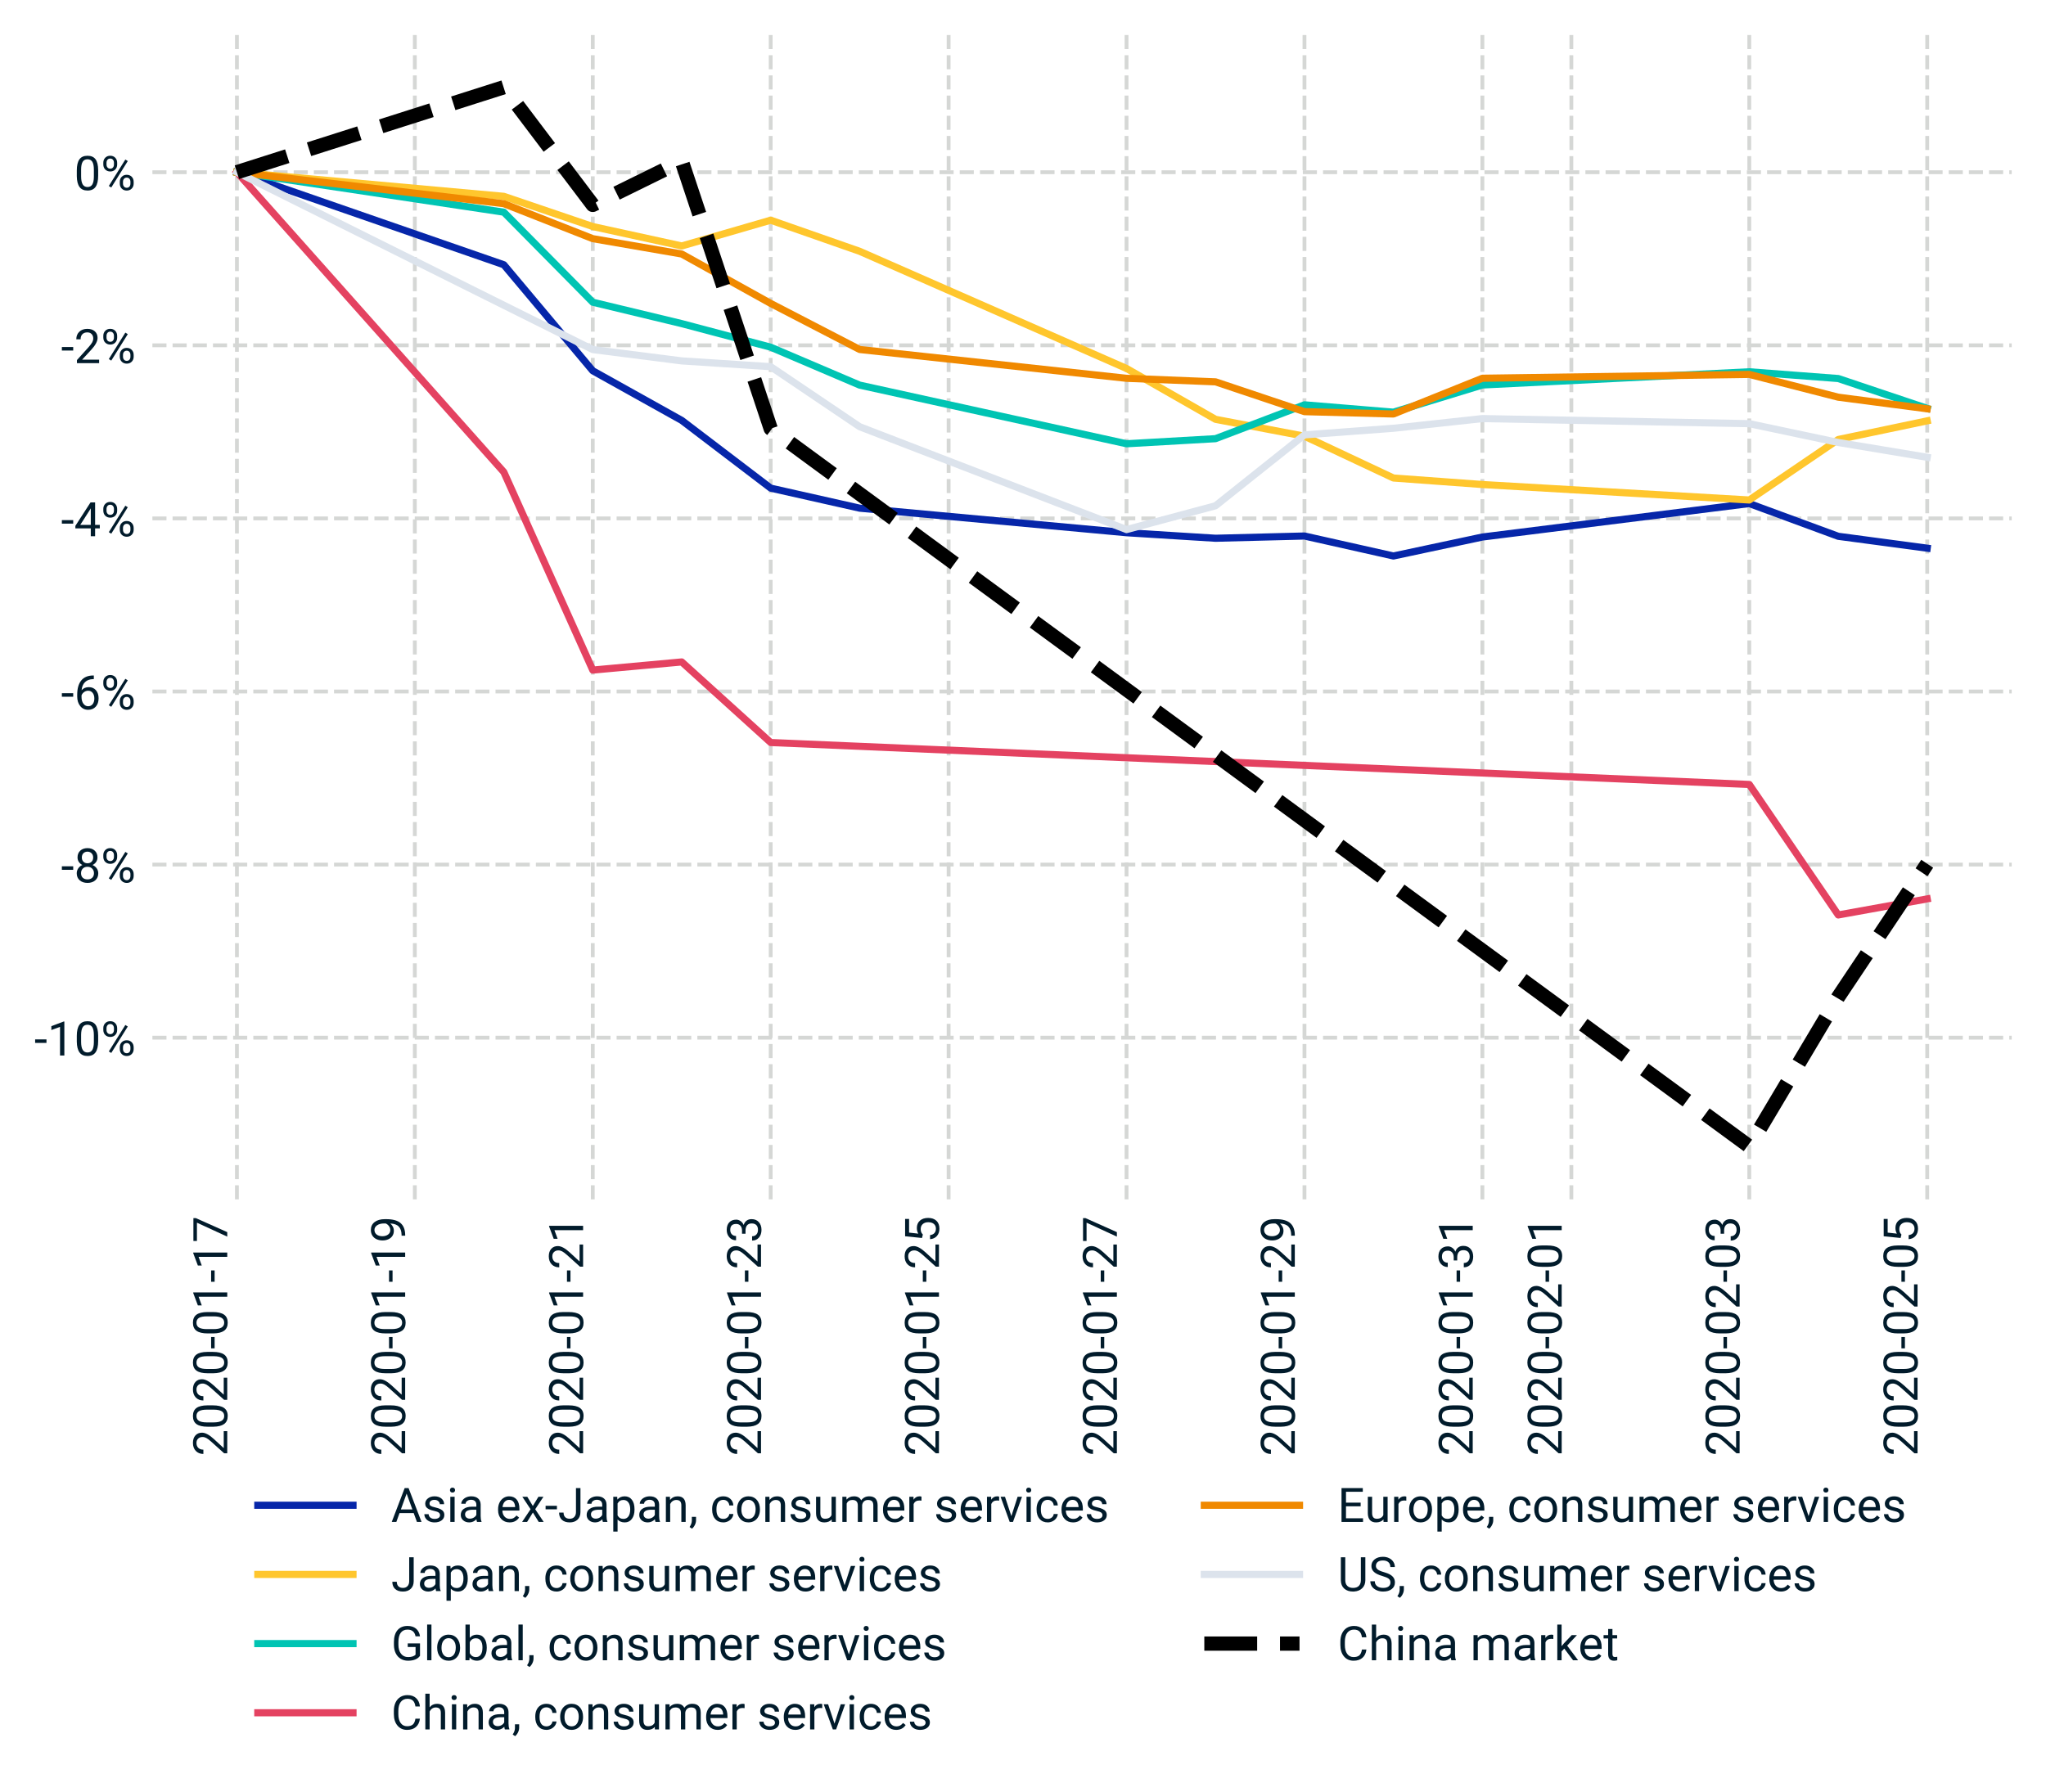 <?xml version="1.0" encoding="utf-8" standalone="no"?>
<!DOCTYPE svg PUBLIC "-//W3C//DTD SVG 1.1//EN"
  "http://www.w3.org/Graphics/SVG/1.1/DTD/svg11.dtd">
<!-- Created with matplotlib (https://matplotlib.org/) -->
<svg height="376.6pt" version="1.1" viewBox="0 0 429.816 376.6" width="429.816pt" xmlns="http://www.w3.org/2000/svg" xmlns:xlink="http://www.w3.org/1999/xlink">
 <defs>
  <style type="text/css">
*{stroke-linecap:butt;stroke-linejoin:round;}
  </style>
 </defs>
 <g id="figure_1">
  <g id="patch_1">
   <path d="M 0 376.6 
L 429.816 376.6 
L 429.816 0 
L 0 0 
z
" style="fill:#ffffff;"/>
  </g>
  <g id="axes_1">
   <g id="patch_2">
    <path d="M 32.016 252 
L 422.616 252 
L 422.616 7.2 
L 32.016 7.2 
z
" style="fill:#ffffff;"/>
   </g>
   <g id="matplotlib.axis_1">
    <g id="xtick_1">
     <g id="line2d_1">
      <path clip-path="url(#ped72cbeb83)" d="M 49.77 252 
L 49.77 7.2 
" style="fill:none;stroke:#d5d7d5;stroke-dasharray:2.96,1.28;stroke-dashoffset:0;stroke-width:0.8;"/>
     </g>
     <g id="line2d_2"/>
     <g id="text_1">
      <!-- 2020-01-17 -->
      <defs>
       <path d="M 52.484 0 
L 5.906 0 
L 5.906 6.5 
L 30.516 33.844 
Q 35.984 40.047 38.062 43.922 
Q 40.141 47.797 40.141 51.953 
Q 40.141 57.516 36.766 61.078 
Q 33.406 64.656 27.781 64.656 
Q 21.047 64.656 17.312 60.812 
Q 13.578 56.984 13.578 50.141 
L 4.547 50.141 
Q 4.547 59.969 10.859 66.016 
Q 17.188 72.078 27.781 72.078 
Q 37.703 72.078 43.453 66.875 
Q 49.219 61.672 49.219 53.031 
Q 49.219 42.531 35.844 28.031 
L 16.797 7.375 
L 52.484 7.375 
z
" id="Roboto-Regular-50"/>
       <path d="M 50.484 30.328 
Q 50.484 14.453 45.062 6.734 
Q 39.656 -0.984 28.125 -0.984 
Q 16.75 -0.984 11.281 6.562 
Q 5.812 14.109 5.609 29.109 
L 5.609 41.156 
Q 5.609 56.844 11.031 64.453 
Q 16.453 72.078 28.031 72.078 
Q 39.5 72.078 44.922 64.719 
Q 50.344 57.375 50.484 42.047 
z
M 41.453 42.672 
Q 41.453 54.156 38.234 59.406 
Q 35.016 64.656 28.031 64.656 
Q 21.094 64.656 17.922 59.422 
Q 14.75 54.203 14.656 43.359 
L 14.656 28.906 
Q 14.656 17.391 18 11.891 
Q 21.344 6.391 28.125 6.391 
Q 34.812 6.391 38.062 11.562 
Q 41.312 16.75 41.453 27.875 
z
" id="Roboto-Regular-48"/>
       <path d="M 25.641 26.516 
L 1.812 26.516 
L 1.812 33.891 
L 25.641 33.891 
z
" id="Roboto-Regular-45"/>
       <path d="M 35.594 0 
L 26.516 0 
L 26.516 60.203 
L 8.297 53.516 
L 8.297 61.719 
L 34.188 71.438 
L 35.594 71.438 
z
" id="Roboto-Regular-49"/>
       <path d="M 51.812 66.016 
L 22.359 0 
L 12.891 0 
L 42.234 63.672 
L 3.766 63.672 
L 3.766 71.094 
L 51.812 71.094 
z
" id="Roboto-Regular-55"/>
      </defs>
      <g style="fill:#011b2b;" transform="translate(47.739 305.944)rotate(-90)scale(0.1 -0.1)">
       <use xlink:href="#Roboto-Regular-50"/>
       <use x="56.152" xlink:href="#Roboto-Regular-48"/>
       <use x="112.305" xlink:href="#Roboto-Regular-50"/>
       <use x="168.457" xlink:href="#Roboto-Regular-48"/>
       <use x="224.609" xlink:href="#Roboto-Regular-45"/>
       <use x="252.197" xlink:href="#Roboto-Regular-48"/>
       <use x="308.35" xlink:href="#Roboto-Regular-49"/>
       <use x="364.502" xlink:href="#Roboto-Regular-45"/>
       <use x="392.09" xlink:href="#Roboto-Regular-49"/>
       <use x="448.242" xlink:href="#Roboto-Regular-55"/>
      </g>
     </g>
    </g>
    <g id="xtick_2">
     <g id="line2d_3">
      <path clip-path="url(#ped72cbeb83)" d="M 87.148 252 
L 87.148 7.2 
" style="fill:none;stroke:#d5d7d5;stroke-dasharray:2.96,1.28;stroke-dashoffset:0;stroke-width:0.8;"/>
     </g>
     <g id="line2d_4"/>
     <g id="text_2">
      <!-- 2020-01-19 -->
      <defs>
       <path d="M 40.531 31.25 
Q 37.703 27.875 33.766 25.828 
Q 29.828 23.781 25.141 23.781 
Q 19 23.781 14.422 26.797 
Q 9.859 29.828 7.375 35.328 
Q 4.891 40.828 4.891 47.469 
Q 4.891 54.594 7.594 60.297 
Q 10.297 66.016 15.281 69.047 
Q 20.266 72.078 26.906 72.078 
Q 37.453 72.078 43.531 64.188 
Q 49.609 56.297 49.609 42.672 
L 49.609 40.047 
Q 49.609 19.281 41.406 9.734 
Q 33.203 0.203 16.656 -0.047 
L 14.891 -0.047 
L 14.891 7.562 
L 16.797 7.562 
Q 27.984 7.766 33.984 13.406 
Q 39.984 19.047 40.531 31.25 
z
M 26.609 31.25 
Q 31.156 31.25 34.984 34.031 
Q 38.812 36.812 40.578 40.922 
L 40.578 44.531 
Q 40.578 53.422 36.719 58.984 
Q 32.859 64.547 26.953 64.547 
Q 21 64.547 17.375 59.984 
Q 13.766 55.422 13.766 47.953 
Q 13.766 40.672 17.25 35.953 
Q 20.75 31.25 26.609 31.25 
z
" id="Roboto-Regular-57"/>
      </defs>
      <g style="fill:#011b2b;" transform="translate(85.117 305.944)rotate(-90)scale(0.1 -0.1)">
       <use xlink:href="#Roboto-Regular-50"/>
       <use x="56.152" xlink:href="#Roboto-Regular-48"/>
       <use x="112.305" xlink:href="#Roboto-Regular-50"/>
       <use x="168.457" xlink:href="#Roboto-Regular-48"/>
       <use x="224.609" xlink:href="#Roboto-Regular-45"/>
       <use x="252.197" xlink:href="#Roboto-Regular-48"/>
       <use x="308.35" xlink:href="#Roboto-Regular-49"/>
       <use x="364.502" xlink:href="#Roboto-Regular-45"/>
       <use x="392.09" xlink:href="#Roboto-Regular-49"/>
       <use x="448.242" xlink:href="#Roboto-Regular-57"/>
      </g>
     </g>
    </g>
    <g id="xtick_3">
     <g id="line2d_5">
      <path clip-path="url(#ped72cbeb83)" d="M 124.526 252 
L 124.526 7.2 
" style="fill:none;stroke:#d5d7d5;stroke-dasharray:2.96,1.28;stroke-dashoffset:0;stroke-width:0.8;"/>
     </g>
     <g id="line2d_6"/>
     <g id="text_3">
      <!-- 2020-01-21 -->
      <g style="fill:#011b2b;" transform="translate(122.495 305.944)rotate(-90)scale(0.1 -0.1)">
       <use xlink:href="#Roboto-Regular-50"/>
       <use x="56.152" xlink:href="#Roboto-Regular-48"/>
       <use x="112.305" xlink:href="#Roboto-Regular-50"/>
       <use x="168.457" xlink:href="#Roboto-Regular-48"/>
       <use x="224.609" xlink:href="#Roboto-Regular-45"/>
       <use x="252.197" xlink:href="#Roboto-Regular-48"/>
       <use x="308.35" xlink:href="#Roboto-Regular-49"/>
       <use x="364.502" xlink:href="#Roboto-Regular-45"/>
       <use x="392.09" xlink:href="#Roboto-Regular-50"/>
       <use x="448.242" xlink:href="#Roboto-Regular-49"/>
      </g>
     </g>
    </g>
    <g id="xtick_4">
     <g id="line2d_7">
      <path clip-path="url(#ped72cbeb83)" d="M 161.904 252 
L 161.904 7.2 
" style="fill:none;stroke:#d5d7d5;stroke-dasharray:2.96,1.28;stroke-dashoffset:0;stroke-width:0.8;"/>
     </g>
     <g id="line2d_8"/>
     <g id="text_4">
      <!-- 2020-01-23 -->
      <defs>
       <path d="M 19.047 39.938 
L 25.828 39.938 
Q 32.234 40.047 35.891 43.312 
Q 39.547 46.578 39.547 52.156 
Q 39.547 64.656 27.094 64.656 
Q 21.234 64.656 17.75 61.297 
Q 14.266 57.953 14.266 52.438 
L 5.219 52.438 
Q 5.219 60.891 11.391 66.484 
Q 17.578 72.078 27.094 72.078 
Q 37.156 72.078 42.859 66.75 
Q 48.578 61.422 48.578 51.953 
Q 48.578 47.312 45.578 42.969 
Q 42.578 38.625 37.406 36.469 
Q 43.266 34.625 46.453 30.328 
Q 49.656 26.031 49.656 19.828 
Q 49.656 10.25 43.406 4.625 
Q 37.156 -0.984 27.141 -0.984 
Q 17.141 -0.984 10.859 4.438 
Q 4.594 9.859 4.594 18.75 
L 13.672 18.75 
Q 13.672 13.141 17.328 9.766 
Q 21 6.391 27.156 6.391 
Q 33.688 6.391 37.156 9.812 
Q 40.625 13.234 40.625 19.625 
Q 40.625 25.828 36.812 29.141 
Q 33.016 32.469 25.828 32.562 
L 19.047 32.562 
z
" id="Roboto-Regular-51"/>
      </defs>
      <g style="fill:#011b2b;" transform="translate(159.873 305.944)rotate(-90)scale(0.1 -0.1)">
       <use xlink:href="#Roboto-Regular-50"/>
       <use x="56.152" xlink:href="#Roboto-Regular-48"/>
       <use x="112.305" xlink:href="#Roboto-Regular-50"/>
       <use x="168.457" xlink:href="#Roboto-Regular-48"/>
       <use x="224.609" xlink:href="#Roboto-Regular-45"/>
       <use x="252.197" xlink:href="#Roboto-Regular-48"/>
       <use x="308.35" xlink:href="#Roboto-Regular-49"/>
       <use x="364.502" xlink:href="#Roboto-Regular-45"/>
       <use x="392.09" xlink:href="#Roboto-Regular-50"/>
       <use x="448.242" xlink:href="#Roboto-Regular-51"/>
      </g>
     </g>
    </g>
    <g id="xtick_5">
     <g id="line2d_9">
      <path clip-path="url(#ped72cbeb83)" d="M 199.282 252 
L 199.282 7.2 
" style="fill:none;stroke:#d5d7d5;stroke-dasharray:2.96,1.28;stroke-dashoffset:0;stroke-width:0.8;"/>
     </g>
     <g id="line2d_10"/>
     <g id="text_5">
      <!-- 2020-01-25 -->
      <defs>
       <path d="M 10.062 35.641 
L 13.672 71.094 
L 50.094 71.094 
L 50.094 62.75 
L 21.344 62.75 
L 19.188 43.359 
Q 24.422 46.438 31.062 46.438 
Q 40.766 46.438 46.484 40.016 
Q 52.203 33.594 52.203 22.656 
Q 52.203 11.672 46.266 5.344 
Q 40.328 -0.984 29.688 -0.984 
Q 20.266 -0.984 14.297 4.234 
Q 8.344 9.469 7.516 18.703 
L 16.062 18.703 
Q 16.891 12.594 20.406 9.484 
Q 23.922 6.391 29.688 6.391 
Q 35.984 6.391 39.578 10.688 
Q 43.172 14.984 43.172 22.562 
Q 43.172 29.688 39.281 34 
Q 35.406 38.328 28.953 38.328 
Q 23.047 38.328 19.672 35.75 
L 17.281 33.797 
z
" id="Roboto-Regular-53"/>
      </defs>
      <g style="fill:#011b2b;" transform="translate(197.251 305.944)rotate(-90)scale(0.1 -0.1)">
       <use xlink:href="#Roboto-Regular-50"/>
       <use x="56.152" xlink:href="#Roboto-Regular-48"/>
       <use x="112.305" xlink:href="#Roboto-Regular-50"/>
       <use x="168.457" xlink:href="#Roboto-Regular-48"/>
       <use x="224.609" xlink:href="#Roboto-Regular-45"/>
       <use x="252.197" xlink:href="#Roboto-Regular-48"/>
       <use x="308.35" xlink:href="#Roboto-Regular-49"/>
       <use x="364.502" xlink:href="#Roboto-Regular-45"/>
       <use x="392.09" xlink:href="#Roboto-Regular-50"/>
       <use x="448.242" xlink:href="#Roboto-Regular-53"/>
      </g>
     </g>
    </g>
    <g id="xtick_6">
     <g id="line2d_11">
      <path clip-path="url(#ped72cbeb83)" d="M 236.66 252 
L 236.66 7.2 
" style="fill:none;stroke:#d5d7d5;stroke-dasharray:2.96,1.28;stroke-dashoffset:0;stroke-width:0.8;"/>
     </g>
     <g id="line2d_12"/>
     <g id="text_6">
      <!-- 2020-01-27 -->
      <g style="fill:#011b2b;" transform="translate(234.629 305.944)rotate(-90)scale(0.1 -0.1)">
       <use xlink:href="#Roboto-Regular-50"/>
       <use x="56.152" xlink:href="#Roboto-Regular-48"/>
       <use x="112.305" xlink:href="#Roboto-Regular-50"/>
       <use x="168.457" xlink:href="#Roboto-Regular-48"/>
       <use x="224.609" xlink:href="#Roboto-Regular-45"/>
       <use x="252.197" xlink:href="#Roboto-Regular-48"/>
       <use x="308.35" xlink:href="#Roboto-Regular-49"/>
       <use x="364.502" xlink:href="#Roboto-Regular-45"/>
       <use x="392.09" xlink:href="#Roboto-Regular-50"/>
       <use x="448.242" xlink:href="#Roboto-Regular-55"/>
      </g>
     </g>
    </g>
    <g id="xtick_7">
     <g id="line2d_13">
      <path clip-path="url(#ped72cbeb83)" d="M 274.038 252 
L 274.038 7.2 
" style="fill:none;stroke:#d5d7d5;stroke-dasharray:2.96,1.28;stroke-dashoffset:0;stroke-width:0.8;"/>
     </g>
     <g id="line2d_14"/>
     <g id="text_7">
      <!-- 2020-01-29 -->
      <g style="fill:#011b2b;" transform="translate(272.007 305.944)rotate(-90)scale(0.1 -0.1)">
       <use xlink:href="#Roboto-Regular-50"/>
       <use x="56.152" xlink:href="#Roboto-Regular-48"/>
       <use x="112.305" xlink:href="#Roboto-Regular-50"/>
       <use x="168.457" xlink:href="#Roboto-Regular-48"/>
       <use x="224.609" xlink:href="#Roboto-Regular-45"/>
       <use x="252.197" xlink:href="#Roboto-Regular-48"/>
       <use x="308.35" xlink:href="#Roboto-Regular-49"/>
       <use x="364.502" xlink:href="#Roboto-Regular-45"/>
       <use x="392.09" xlink:href="#Roboto-Regular-50"/>
       <use x="448.242" xlink:href="#Roboto-Regular-57"/>
      </g>
     </g>
    </g>
    <g id="xtick_8">
     <g id="line2d_15">
      <path clip-path="url(#ped72cbeb83)" d="M 311.416 252 
L 311.416 7.2 
" style="fill:none;stroke:#d5d7d5;stroke-dasharray:2.96,1.28;stroke-dashoffset:0;stroke-width:0.8;"/>
     </g>
     <g id="line2d_16"/>
     <g id="text_8">
      <!-- 2020-01-31 -->
      <g style="fill:#011b2b;" transform="translate(309.385 305.944)rotate(-90)scale(0.1 -0.1)">
       <use xlink:href="#Roboto-Regular-50"/>
       <use x="56.152" xlink:href="#Roboto-Regular-48"/>
       <use x="112.305" xlink:href="#Roboto-Regular-50"/>
       <use x="168.457" xlink:href="#Roboto-Regular-48"/>
       <use x="224.609" xlink:href="#Roboto-Regular-45"/>
       <use x="252.197" xlink:href="#Roboto-Regular-48"/>
       <use x="308.35" xlink:href="#Roboto-Regular-49"/>
       <use x="364.502" xlink:href="#Roboto-Regular-45"/>
       <use x="392.09" xlink:href="#Roboto-Regular-51"/>
       <use x="448.242" xlink:href="#Roboto-Regular-49"/>
      </g>
     </g>
    </g>
    <g id="xtick_9">
     <g id="line2d_17">
      <path clip-path="url(#ped72cbeb83)" d="M 330.105 252 
L 330.105 7.2 
" style="fill:none;stroke:#d5d7d5;stroke-dasharray:2.96,1.28;stroke-dashoffset:0;stroke-width:0.8;"/>
     </g>
     <g id="line2d_18"/>
     <g id="text_9">
      <!-- 2020-02-01 -->
      <g style="fill:#011b2b;" transform="translate(328.074 305.944)rotate(-90)scale(0.1 -0.1)">
       <use xlink:href="#Roboto-Regular-50"/>
       <use x="56.152" xlink:href="#Roboto-Regular-48"/>
       <use x="112.305" xlink:href="#Roboto-Regular-50"/>
       <use x="168.457" xlink:href="#Roboto-Regular-48"/>
       <use x="224.609" xlink:href="#Roboto-Regular-45"/>
       <use x="252.197" xlink:href="#Roboto-Regular-48"/>
       <use x="308.35" xlink:href="#Roboto-Regular-50"/>
       <use x="364.502" xlink:href="#Roboto-Regular-45"/>
       <use x="392.09" xlink:href="#Roboto-Regular-48"/>
       <use x="448.242" xlink:href="#Roboto-Regular-49"/>
      </g>
     </g>
    </g>
    <g id="xtick_10">
     <g id="line2d_19">
      <path clip-path="url(#ped72cbeb83)" d="M 367.483 252 
L 367.483 7.2 
" style="fill:none;stroke:#d5d7d5;stroke-dasharray:2.96,1.28;stroke-dashoffset:0;stroke-width:0.8;"/>
     </g>
     <g id="line2d_20"/>
     <g id="text_10">
      <!-- 2020-02-03 -->
      <g style="fill:#011b2b;" transform="translate(365.452 305.944)rotate(-90)scale(0.1 -0.1)">
       <use xlink:href="#Roboto-Regular-50"/>
       <use x="56.152" xlink:href="#Roboto-Regular-48"/>
       <use x="112.305" xlink:href="#Roboto-Regular-50"/>
       <use x="168.457" xlink:href="#Roboto-Regular-48"/>
       <use x="224.609" xlink:href="#Roboto-Regular-45"/>
       <use x="252.197" xlink:href="#Roboto-Regular-48"/>
       <use x="308.35" xlink:href="#Roboto-Regular-50"/>
       <use x="364.502" xlink:href="#Roboto-Regular-45"/>
       <use x="392.09" xlink:href="#Roboto-Regular-48"/>
       <use x="448.242" xlink:href="#Roboto-Regular-51"/>
      </g>
     </g>
    </g>
    <g id="xtick_11">
     <g id="line2d_21">
      <path clip-path="url(#ped72cbeb83)" d="M 404.861 252 
L 404.861 7.2 
" style="fill:none;stroke:#d5d7d5;stroke-dasharray:2.96,1.28;stroke-dashoffset:0;stroke-width:0.8;"/>
     </g>
     <g id="line2d_22"/>
     <g id="text_11">
      <!-- 2020-02-05 -->
      <g style="fill:#011b2b;" transform="translate(402.83 305.944)rotate(-90)scale(0.1 -0.1)">
       <use xlink:href="#Roboto-Regular-50"/>
       <use x="56.152" xlink:href="#Roboto-Regular-48"/>
       <use x="112.305" xlink:href="#Roboto-Regular-50"/>
       <use x="168.457" xlink:href="#Roboto-Regular-48"/>
       <use x="224.609" xlink:href="#Roboto-Regular-45"/>
       <use x="252.197" xlink:href="#Roboto-Regular-48"/>
       <use x="308.35" xlink:href="#Roboto-Regular-50"/>
       <use x="364.502" xlink:href="#Roboto-Regular-45"/>
       <use x="392.09" xlink:href="#Roboto-Regular-48"/>
       <use x="448.242" xlink:href="#Roboto-Regular-53"/>
      </g>
     </g>
    </g>
   </g>
   <g id="matplotlib.axis_2">
    <g id="ytick_1">
     <g id="line2d_23">
      <path clip-path="url(#ped72cbeb83)" d="M 32.016 218.027 
L 422.616 218.027 
" style="fill:none;stroke:#d5d7d5;stroke-dasharray:2.96,1.28;stroke-dashoffset:0;stroke-width:0.8;"/>
     </g>
     <g id="line2d_24"/>
     <g id="text_12">
      <!-- -10% -->
      <defs>
       <path d="M 5.125 57.422 
Q 5.125 63.812 9.203 67.969 
Q 13.281 72.125 19.672 72.125 
Q 26.172 72.125 30.203 67.938 
Q 34.234 63.766 34.234 57.125 
L 34.234 53.656 
Q 34.234 47.219 30.156 43.141 
Q 26.078 39.062 19.781 39.062 
Q 13.422 39.062 9.266 43.141 
Q 5.125 47.219 5.125 54 
z
M 11.859 53.656 
Q 11.859 49.859 14 47.391 
Q 16.156 44.922 19.781 44.922 
Q 23.25 44.922 25.359 47.312 
Q 27.484 49.703 27.484 53.859 
L 27.484 57.422 
Q 27.484 61.234 25.391 63.719 
Q 23.297 66.219 19.672 66.219 
Q 16.062 66.219 13.953 63.719 
Q 11.859 61.234 11.859 57.234 
z
M 39.75 17.438 
Q 39.75 23.828 43.828 27.953 
Q 47.906 32.078 54.297 32.078 
Q 60.688 32.078 64.781 27.969 
Q 68.891 23.875 68.891 17.094 
L 68.891 13.625 
Q 68.891 7.234 64.812 3.094 
Q 60.75 -1.031 54.391 -1.031 
Q 48.047 -1.031 43.891 3.047 
Q 39.75 7.125 39.75 13.922 
z
M 46.484 13.625 
Q 46.484 9.766 48.625 7.297 
Q 50.781 4.828 54.391 4.828 
Q 57.906 4.828 60 7.25 
Q 62.109 9.672 62.109 13.812 
L 62.109 17.438 
Q 62.109 21.297 59.984 23.734 
Q 57.859 26.172 54.297 26.172 
Q 50.828 26.172 48.656 23.75 
Q 46.484 21.344 46.484 17.234 
z
M 21.828 5.375 
L 16.703 8.594 
L 51.422 64.156 
L 56.547 60.938 
z
" id="Roboto-Regular-37"/>
      </defs>
      <g style="fill:#011b2b;" transform="translate(7.2 221.777)scale(0.1 -0.1)">
       <use xlink:href="#Roboto-Regular-45"/>
       <use x="27.588" xlink:href="#Roboto-Regular-49"/>
       <use x="83.74" xlink:href="#Roboto-Regular-48"/>
       <use x="139.893" xlink:href="#Roboto-Regular-37"/>
      </g>
     </g>
    </g>
    <g id="ytick_2">
     <g id="line2d_25">
      <path clip-path="url(#ped72cbeb83)" d="M 32.016 181.659 
L 422.616 181.659 
" style="fill:none;stroke:#d5d7d5;stroke-dasharray:2.96,1.28;stroke-dashoffset:0;stroke-width:0.8;"/>
     </g>
     <g id="line2d_26"/>
     <g id="text_13">
      <!-- -8% -->
      <defs>
       <path d="M 49.031 52.547 
Q 49.031 47.219 46.219 43.062 
Q 43.406 38.922 38.625 36.578 
Q 44.188 34.188 47.438 29.594 
Q 50.688 25 50.688 19.188 
Q 50.688 9.969 44.453 4.484 
Q 38.234 -0.984 28.078 -0.984 
Q 17.828 -0.984 11.641 4.516 
Q 5.469 10.016 5.469 19.188 
Q 5.469 24.953 8.609 29.594 
Q 11.766 34.234 17.328 36.625 
Q 12.594 38.969 9.859 43.109 
Q 7.125 47.266 7.125 52.547 
Q 7.125 61.531 12.891 66.797 
Q 18.656 72.078 28.078 72.078 
Q 37.453 72.078 43.234 66.797 
Q 49.031 61.531 49.031 52.547 
z
M 41.656 19.391 
Q 41.656 25.344 37.859 29.094 
Q 34.078 32.859 27.969 32.859 
Q 21.875 32.859 18.188 29.141 
Q 14.5 25.438 14.5 19.375 
Q 14.5 13.328 18.094 9.859 
Q 21.688 6.391 28.078 6.391 
Q 34.422 6.391 38.031 9.875 
Q 41.656 13.375 41.656 19.391 
z
M 28.078 64.656 
Q 22.75 64.656 19.453 61.359 
Q 16.156 58.062 16.156 52.391 
Q 16.156 46.969 19.406 43.625 
Q 22.656 40.281 28.078 40.281 
Q 33.5 40.281 36.734 43.625 
Q 39.984 46.969 39.984 52.391 
Q 39.984 57.812 36.609 61.234 
Q 33.25 64.656 28.078 64.656 
z
" id="Roboto-Regular-56"/>
      </defs>
      <g style="fill:#011b2b;" transform="translate(12.816 185.409)scale(0.1 -0.1)">
       <use xlink:href="#Roboto-Regular-45"/>
       <use x="27.588" xlink:href="#Roboto-Regular-56"/>
       <use x="83.74" xlink:href="#Roboto-Regular-37"/>
      </g>
     </g>
    </g>
    <g id="ytick_3">
     <g id="line2d_27">
      <path clip-path="url(#ped72cbeb83)" d="M 32.016 145.29 
L 422.616 145.29 
" style="fill:none;stroke:#d5d7d5;stroke-dasharray:2.96,1.28;stroke-dashoffset:0;stroke-width:0.8;"/>
     </g>
     <g id="line2d_28"/>
     <g id="text_14">
      <!-- -6% -->
      <defs>
       <path d="M 41.359 71.141 
L 41.359 63.484 
L 39.703 63.484 
Q 29.156 63.281 22.906 57.219 
Q 16.656 51.172 15.672 40.188 
Q 21.297 46.625 31 46.625 
Q 40.281 46.625 45.828 40.078 
Q 51.375 33.547 51.375 23.188 
Q 51.375 12.203 45.391 5.609 
Q 39.406 -0.984 29.344 -0.984 
Q 19.141 -0.984 12.797 6.859 
Q 6.453 14.703 6.453 27.047 
L 6.453 30.516 
Q 6.453 50.141 14.812 60.516 
Q 23.188 70.906 39.75 71.141 
z
M 29.5 39.109 
Q 24.859 39.109 20.953 36.328 
Q 17.047 33.547 15.531 29.344 
L 15.531 26.031 
Q 15.531 17.234 19.484 11.859 
Q 23.438 6.5 29.344 6.5 
Q 35.453 6.5 38.938 10.984 
Q 42.438 15.484 42.438 22.75 
Q 42.438 30.078 38.891 34.594 
Q 35.359 39.109 29.5 39.109 
z
" id="Roboto-Regular-54"/>
      </defs>
      <g style="fill:#011b2b;" transform="translate(12.816 149.04)scale(0.1 -0.1)">
       <use xlink:href="#Roboto-Regular-45"/>
       <use x="27.588" xlink:href="#Roboto-Regular-54"/>
       <use x="83.74" xlink:href="#Roboto-Regular-37"/>
      </g>
     </g>
    </g>
    <g id="ytick_4">
     <g id="line2d_29">
      <path clip-path="url(#ped72cbeb83)" d="M 32.016 108.922 
L 422.616 108.922 
" style="fill:none;stroke:#d5d7d5;stroke-dasharray:2.96,1.28;stroke-dashoffset:0;stroke-width:0.8;"/>
     </g>
     <g id="line2d_30"/>
     <g id="text_15">
      <!-- -4% -->
      <defs>
       <path d="M 44.047 23.875 
L 53.906 23.875 
L 53.906 16.5 
L 44.047 16.5 
L 44.047 0 
L 34.969 0 
L 34.969 16.5 
L 2.594 16.5 
L 2.594 21.828 
L 34.422 71.094 
L 44.047 71.094 
z
M 12.844 23.875 
L 34.969 23.875 
L 34.969 58.734 
L 33.891 56.781 
z
" id="Roboto-Regular-52"/>
      </defs>
      <g style="fill:#011b2b;" transform="translate(12.816 112.672)scale(0.1 -0.1)">
       <use xlink:href="#Roboto-Regular-45"/>
       <use x="27.588" xlink:href="#Roboto-Regular-52"/>
       <use x="83.74" xlink:href="#Roboto-Regular-37"/>
      </g>
     </g>
    </g>
    <g id="ytick_5">
     <g id="line2d_31">
      <path clip-path="url(#ped72cbeb83)" d="M 32.016 72.553 
L 422.616 72.553 
" style="fill:none;stroke:#d5d7d5;stroke-dasharray:2.96,1.28;stroke-dashoffset:0;stroke-width:0.8;"/>
     </g>
     <g id="line2d_32"/>
     <g id="text_16">
      <!-- -2% -->
      <g style="fill:#011b2b;" transform="translate(12.816 76.303)scale(0.1 -0.1)">
       <use xlink:href="#Roboto-Regular-45"/>
       <use x="27.588" xlink:href="#Roboto-Regular-50"/>
       <use x="83.74" xlink:href="#Roboto-Regular-37"/>
      </g>
     </g>
    </g>
    <g id="ytick_6">
     <g id="line2d_33">
      <path clip-path="url(#ped72cbeb83)" d="M 32.016 36.185 
L 422.616 36.185 
" style="fill:none;stroke:#d5d7d5;stroke-dasharray:2.96,1.28;stroke-dashoffset:0;stroke-width:0.8;"/>
     </g>
     <g id="line2d_34"/>
     <g id="text_17">
      <!-- 0% -->
      <g style="fill:#011b2b;" transform="translate(15.575 39.935)scale(0.1 -0.1)">
       <use xlink:href="#Roboto-Regular-48"/>
       <use x="56.152" xlink:href="#Roboto-Regular-37"/>
      </g>
     </g>
    </g>
   </g>
   <g id="line2d_35">
    <path clip-path="url(#ped72cbeb83)" d="M 49.77 36.185 
L 105.837 55.627 
L 124.526 77.906 
L 143.215 88.329 
L 161.904 102.562 
L 180.593 106.772 
L 236.66 111.931 
L 255.349 113.093 
L 274.038 112.622 
L 292.727 116.819 
L 311.416 112.834 
L 367.483 105.802 
L 386.172 112.682 
L 404.861 115.179 
" style="fill:none;stroke:#0626a9;stroke-linecap:square;stroke-width:1.5;"/>
   </g>
   <g id="line2d_36">
    <path clip-path="url(#ped72cbeb83)" d="M 49.77 36.185 
L 105.837 41.25 
L 124.526 47.598 
L 143.215 51.681 
L 161.904 46.262 
L 180.593 52.801 
L 236.66 77.424 
L 255.349 88.103 
L 274.038 91.65 
L 292.727 100.434 
L 311.416 101.803 
L 367.483 105.053 
L 386.172 92.345 
L 404.861 88.423 
" style="fill:none;stroke:#ffc62d;stroke-linecap:square;stroke-width:1.5;"/>
   </g>
   <g id="line2d_37">
    <path clip-path="url(#ped72cbeb83)" d="M 49.77 36.185 
L 105.837 44.578 
L 124.526 63.5 
L 143.215 67.996 
L 161.904 72.951 
L 180.593 80.917 
L 236.66 93.239 
L 255.349 92.17 
L 274.038 85.059 
L 292.727 86.602 
L 311.416 80.89 
L 367.483 78.115 
L 386.172 79.533 
L 404.861 85.806 
" style="fill:none;stroke:#00c4b3;stroke-linecap:square;stroke-width:1.5;"/>
   </g>
   <g id="line2d_38">
    <path clip-path="url(#ped72cbeb83)" d="M 49.77 36.185 
L 105.837 99.18 
L 124.526 140.79 
L 143.215 139.082 
L 161.904 156.012 
L 367.483 164.823 
L 386.172 192.242 
L 404.861 188.868 
" style="fill:none;stroke:#e44261;stroke-linecap:square;stroke-width:1.5;"/>
   </g>
   <g id="line2d_39">
    <path clip-path="url(#ped72cbeb83)" d="M 49.77 36.185 
L 105.837 42.792 
L 124.526 50.145 
L 143.215 53.372 
L 161.904 63.755 
L 180.593 73.431 
L 236.66 79.487 
L 255.349 80.227 
L 274.038 86.492 
L 292.727 86.983 
L 311.416 79.473 
L 367.483 78.666 
L 386.172 83.455 
L 404.861 85.894 
" style="fill:none;stroke:#f08900;stroke-linecap:square;stroke-width:1.5;"/>
   </g>
   <g id="line2d_40">
    <path clip-path="url(#ped72cbeb83)" d="M 49.77 36.185 
L 124.526 73.449 
L 143.215 75.829 
L 161.904 77.044 
L 180.593 89.658 
L 236.66 111.267 
L 255.349 106.267 
L 274.038 91.371 
L 292.727 89.986 
L 311.416 87.949 
L 367.483 89.017 
L 386.172 92.97 
L 404.861 96.082 
" style="fill:none;stroke:#dce3ec;stroke-linecap:square;stroke-width:1.5;"/>
   </g>
   <g id="line2d_41">
    <path clip-path="url(#ped72cbeb83)" d="M 49.77 36.185 
L 105.837 18.327 
L 124.526 43.05 
L 143.215 33.86 
L 161.904 90.059 
L 367.483 240.873 
L 386.172 209.475 
L 404.861 181.482 
" style="fill:none;stroke:#000000;stroke-dasharray:11.1,4.8;stroke-dashoffset:0;stroke-width:3;"/>
   </g>
   <g id="legend_1">
    <g id="line2d_42">
     <path d="M 54.159 316.275 
L 74.159 316.275 
" style="fill:none;stroke:#0626a9;stroke-linecap:square;stroke-width:1.5;"/>
    </g>
    <g id="line2d_43"/>
    <g id="text_18">
     <!-- Asia ex-Japan, consumer services -->
     <defs>
      <path d="M 47.516 18.562 
L 17.719 18.562 
L 11.031 0 
L 1.375 0 
L 28.516 71.094 
L 36.719 71.094 
L 63.922 0 
L 54.297 0 
z
M 20.562 26.266 
L 44.734 26.266 
L 32.625 59.516 
z
" id="Roboto-Regular-65"/>
      <path d="M 37.594 14.016 
Q 37.594 17.672 34.828 19.703 
Q 32.078 21.734 25.219 23.188 
Q 18.359 24.656 14.328 26.703 
Q 10.297 28.766 8.375 31.594 
Q 6.453 34.422 6.453 38.328 
Q 6.453 44.828 11.938 49.312 
Q 17.438 53.812 25.984 53.812 
Q 34.969 53.812 40.547 49.172 
Q 46.141 44.531 46.141 37.312 
L 37.062 37.312 
Q 37.062 41.016 33.906 43.703 
Q 30.766 46.391 25.984 46.391 
Q 21.047 46.391 18.266 44.234 
Q 15.484 42.094 15.484 38.625 
Q 15.484 35.359 18.062 33.688 
Q 20.656 32.031 27.422 30.516 
Q 34.188 29 38.375 26.906 
Q 42.578 24.812 44.594 21.844 
Q 46.625 18.891 46.625 14.656 
Q 46.625 7.562 40.953 3.281 
Q 35.297 -0.984 26.266 -0.984 
Q 19.922 -0.984 15.031 1.266 
Q 10.156 3.516 7.391 7.547 
Q 4.641 11.578 4.641 16.266 
L 13.672 16.266 
Q 13.922 11.719 17.312 9.047 
Q 20.703 6.391 26.266 6.391 
Q 31.391 6.391 34.484 8.469 
Q 37.594 10.547 37.594 14.016 
z
" id="Roboto-Regular-115"/>
      <path d="M 16.656 0 
L 7.625 0 
L 7.625 52.828 
L 16.656 52.828 
z
M 6.891 66.844 
Q 6.891 69.047 8.234 70.562 
Q 9.578 72.078 12.203 72.078 
Q 14.844 72.078 16.203 70.562 
Q 17.578 69.047 17.578 66.844 
Q 17.578 64.656 16.203 63.188 
Q 14.844 61.719 12.203 61.719 
Q 9.578 61.719 8.234 63.188 
Q 6.891 64.656 6.891 66.844 
z
" id="Roboto-Regular-105"/>
      <path d="M 39.453 0 
Q 38.672 1.562 38.188 5.562 
Q 31.891 -0.984 23.141 -0.984 
Q 15.328 -0.984 10.328 3.438 
Q 5.328 7.859 5.328 14.656 
Q 5.328 22.906 11.594 27.469 
Q 17.875 32.031 29.25 32.031 
L 38.031 32.031 
L 38.031 36.188 
Q 38.031 40.922 35.203 43.719 
Q 32.375 46.531 26.859 46.531 
Q 22.016 46.531 18.75 44.094 
Q 15.484 41.656 15.484 38.188 
L 6.391 38.188 
Q 6.391 42.141 9.203 45.828 
Q 12.016 49.516 16.812 51.656 
Q 21.625 53.812 27.391 53.812 
Q 36.531 53.812 41.703 49.234 
Q 46.875 44.672 47.078 36.672 
L 47.078 12.359 
Q 47.078 5.078 48.922 0.781 
L 48.922 0 
z
M 24.469 6.891 
Q 28.719 6.891 32.516 9.078 
Q 36.328 11.281 38.031 14.797 
L 38.031 25.641 
L 30.953 25.641 
Q 14.359 25.641 14.359 15.922 
Q 14.359 11.672 17.188 9.281 
Q 20.016 6.891 24.469 6.891 
z
" id="Roboto-Regular-97"/>
      <path id="Roboto-Regular-32"/>
      <path d="M 28.766 -0.984 
Q 18.016 -0.984 11.281 6.078 
Q 4.547 13.141 4.547 24.953 
L 4.547 26.609 
Q 4.547 34.469 7.547 40.641 
Q 10.547 46.828 15.938 50.312 
Q 21.344 53.812 27.641 53.812 
Q 37.938 53.812 43.641 47.016 
Q 49.359 40.234 49.359 27.594 
L 49.359 23.828 
L 13.578 23.828 
Q 13.766 16.016 18.141 11.203 
Q 22.516 6.391 29.25 6.391 
Q 34.031 6.391 37.344 8.344 
Q 40.672 10.297 43.172 13.531 
L 48.688 9.234 
Q 42.047 -0.984 28.766 -0.984 
z
M 27.641 46.391 
Q 22.172 46.391 18.453 42.406 
Q 14.75 38.422 13.875 31.25 
L 40.328 31.25 
L 40.328 31.938 
Q 39.938 38.812 36.609 42.594 
Q 33.297 46.391 27.641 46.391 
z
" id="Roboto-Regular-101"/>
      <path d="M 24.562 33.547 
L 36.281 52.828 
L 46.828 52.828 
L 29.547 26.703 
L 47.359 0 
L 36.922 0 
L 24.703 19.781 
L 12.5 0 
L 2 0 
L 19.828 26.703 
L 2.547 52.828 
L 12.984 52.828 
z
" id="Roboto-Regular-120"/>
      <path d="M 38.031 71.094 
L 47.469 71.094 
L 47.469 20.75 
Q 47.469 10.547 41.328 4.781 
Q 35.203 -0.984 25 -0.984 
Q 14.406 -0.984 8.5 4.438 
Q 2.594 9.859 2.594 19.625 
L 11.969 19.625 
Q 11.969 13.531 15.312 10.109 
Q 18.656 6.688 25 6.688 
Q 30.812 6.688 34.391 10.344 
Q 37.984 14.016 38.031 20.609 
z
" id="Roboto-Regular-74"/>
      <path d="M 51.469 25.828 
Q 51.469 13.766 45.953 6.391 
Q 40.438 -0.984 31 -0.984 
Q 21.391 -0.984 15.875 5.125 
L 15.875 -20.312 
L 6.844 -20.312 
L 6.844 52.828 
L 15.094 52.828 
L 15.531 46.969 
Q 21.047 53.812 30.859 53.812 
Q 40.375 53.812 45.922 46.625 
Q 51.469 39.453 51.469 26.656 
z
M 42.438 26.859 
Q 42.438 35.797 38.625 40.969 
Q 34.812 46.141 28.172 46.141 
Q 19.969 46.141 15.875 38.875 
L 15.875 13.625 
Q 19.922 6.391 28.266 6.391 
Q 34.766 6.391 38.594 11.547 
Q 42.438 16.703 42.438 26.859 
z
" id="Roboto-Regular-112"/>
      <path d="M 15.375 52.828 
L 15.672 46.188 
Q 21.734 53.812 31.5 53.812 
Q 48.25 53.812 48.391 34.906 
L 48.391 0 
L 39.359 0 
L 39.359 34.969 
Q 39.312 40.672 36.75 43.406 
Q 34.188 46.141 28.766 46.141 
Q 24.359 46.141 21.031 43.797 
Q 17.719 41.453 15.875 37.641 
L 15.875 0 
L 6.844 0 
L 6.844 52.828 
z
" id="Roboto-Regular-110"/>
      <path d="M 6.547 -14.156 
L 1.422 -10.641 
Q 6 -4.25 6.203 2.547 
L 6.203 10.688 
L 15.047 10.688 
L 15.047 3.609 
Q 15.047 -1.312 12.625 -6.25 
Q 10.203 -11.188 6.547 -14.156 
z
" id="Roboto-Regular-44"/>
      <path d="M 28.031 6.391 
Q 32.859 6.391 36.469 9.312 
Q 40.094 12.25 40.484 16.656 
L 49.031 16.656 
Q 48.781 12.109 45.891 8 
Q 43.016 3.906 38.203 1.453 
Q 33.406 -0.984 28.031 -0.984 
Q 17.234 -0.984 10.859 6.219 
Q 4.5 13.422 4.5 25.922 
L 4.5 27.438 
Q 4.5 35.156 7.328 41.156 
Q 10.156 47.172 15.453 50.484 
Q 20.75 53.812 27.984 53.812 
Q 36.859 53.812 42.75 48.484 
Q 48.641 43.172 49.031 34.672 
L 40.484 34.672 
Q 40.094 39.797 36.594 43.094 
Q 33.109 46.391 27.984 46.391 
Q 21.094 46.391 17.312 41.422 
Q 13.531 36.469 13.531 27.094 
L 13.531 25.391 
Q 13.531 16.266 17.281 11.328 
Q 21.047 6.391 28.031 6.391 
z
" id="Roboto-Regular-99"/>
      <path d="M 4.438 26.906 
Q 4.438 34.672 7.484 40.875 
Q 10.547 47.078 15.984 50.438 
Q 21.438 53.812 28.422 53.812 
Q 39.203 53.812 45.875 46.344 
Q 52.547 38.875 52.547 26.469 
L 52.547 25.828 
Q 52.547 18.109 49.578 11.984 
Q 46.625 5.859 41.125 2.438 
Q 35.641 -0.984 28.516 -0.984 
Q 17.781 -0.984 11.109 6.484 
Q 4.438 13.969 4.438 26.266 
z
M 13.531 25.828 
Q 13.531 17.047 17.609 11.719 
Q 21.688 6.391 28.516 6.391 
Q 35.406 6.391 39.453 11.781 
Q 43.5 17.188 43.5 26.906 
Q 43.5 35.594 39.375 40.984 
Q 35.25 46.391 28.422 46.391 
Q 21.734 46.391 17.625 41.062 
Q 13.531 35.75 13.531 25.828 
z
" id="Roboto-Regular-111"/>
      <path d="M 39.453 5.219 
Q 34.188 -0.984 23.969 -0.984 
Q 15.531 -0.984 11.109 3.922 
Q 6.688 8.844 6.641 18.453 
L 6.641 52.828 
L 15.672 52.828 
L 15.672 18.703 
Q 15.672 6.688 25.438 6.688 
Q 35.797 6.688 39.203 14.406 
L 39.203 52.828 
L 48.25 52.828 
L 48.25 0 
L 39.656 0 
z
" id="Roboto-Regular-117"/>
      <path d="M 15.328 52.828 
L 15.578 46.969 
Q 21.391 53.812 31.25 53.812 
Q 42.328 53.812 46.344 45.312 
Q 48.969 49.125 53.188 51.469 
Q 57.422 53.812 63.188 53.812 
Q 80.562 53.812 80.859 35.406 
L 80.859 0 
L 71.828 0 
L 71.828 34.859 
Q 71.828 40.531 69.234 43.328 
Q 66.656 46.141 60.547 46.141 
Q 55.516 46.141 52.188 43.141 
Q 48.875 40.141 48.344 35.062 
L 48.344 0 
L 39.266 0 
L 39.266 34.625 
Q 39.266 46.141 27.984 46.141 
Q 19.094 46.141 15.828 38.578 
L 15.828 0 
L 6.781 0 
L 6.781 52.828 
z
" id="Roboto-Regular-109"/>
      <path d="M 32.375 44.734 
Q 30.328 45.062 27.938 45.062 
Q 19.047 45.062 15.875 37.5 
L 15.875 0 
L 6.844 0 
L 6.844 52.828 
L 15.625 52.828 
L 15.766 46.734 
Q 20.219 53.812 28.375 53.812 
Q 31 53.812 32.375 53.125 
z
" id="Roboto-Regular-114"/>
      <path d="M 24.266 12.25 
L 37.359 52.828 
L 46.578 52.828 
L 27.641 0 
L 20.75 0 
L 1.609 52.828 
L 10.844 52.828 
z
" id="Roboto-Regular-118"/>
     </defs>
     <g style="fill:#011b2b;" transform="translate(82.159 319.775)scale(0.1 -0.1)">
      <use xlink:href="#Roboto-Regular-65"/>
      <use x="65.234" xlink:href="#Roboto-Regular-115"/>
      <use x="116.797" xlink:href="#Roboto-Regular-105"/>
      <use x="141.064" xlink:href="#Roboto-Regular-97"/>
      <use x="195.459" xlink:href="#Roboto-Regular-32"/>
      <use x="220.215" xlink:href="#Roboto-Regular-101"/>
      <use x="273.193" xlink:href="#Roboto-Regular-120"/>
      <use x="322.754" xlink:href="#Roboto-Regular-45"/>
      <use x="350.342" xlink:href="#Roboto-Regular-74"/>
      <use x="405.518" xlink:href="#Roboto-Regular-97"/>
      <use x="459.912" xlink:href="#Roboto-Regular-112"/>
      <use x="516.016" xlink:href="#Roboto-Regular-97"/>
      <use x="570.41" xlink:href="#Roboto-Regular-110"/>
      <use x="625.586" xlink:href="#Roboto-Regular-44"/>
      <use x="645.215" xlink:href="#Roboto-Regular-32"/>
      <use x="669.971" xlink:href="#Roboto-Regular-99"/>
      <use x="722.314" xlink:href="#Roboto-Regular-111"/>
      <use x="779.346" xlink:href="#Roboto-Regular-110"/>
      <use x="834.521" xlink:href="#Roboto-Regular-115"/>
      <use x="886.084" xlink:href="#Roboto-Regular-117"/>
      <use x="941.211" xlink:href="#Roboto-Regular-109"/>
      <use x="1028.857" xlink:href="#Roboto-Regular-101"/>
      <use x="1081.836" xlink:href="#Roboto-Regular-114"/>
      <use x="1115.674" xlink:href="#Roboto-Regular-32"/>
      <use x="1140.43" xlink:href="#Roboto-Regular-115"/>
      <use x="1191.992" xlink:href="#Roboto-Regular-101"/>
      <use x="1244.971" xlink:href="#Roboto-Regular-114"/>
      <use x="1278.809" xlink:href="#Roboto-Regular-118"/>
      <use x="1327.246" xlink:href="#Roboto-Regular-105"/>
      <use x="1351.514" xlink:href="#Roboto-Regular-99"/>
      <use x="1403.857" xlink:href="#Roboto-Regular-101"/>
      <use x="1456.836" xlink:href="#Roboto-Regular-115"/>
     </g>
    </g>
    <g id="line2d_44">
     <path d="M 54.159 330.806 
L 74.159 330.806 
" style="fill:none;stroke:#ffc62d;stroke-linecap:square;stroke-width:1.5;"/>
    </g>
    <g id="line2d_45"/>
    <g id="text_19">
     <!-- Japan, consumer services -->
     <g style="fill:#011b2b;" transform="translate(82.159 334.306)scale(0.1 -0.1)">
      <use xlink:href="#Roboto-Regular-74"/>
      <use x="55.176" xlink:href="#Roboto-Regular-97"/>
      <use x="109.57" xlink:href="#Roboto-Regular-112"/>
      <use x="165.674" xlink:href="#Roboto-Regular-97"/>
      <use x="220.068" xlink:href="#Roboto-Regular-110"/>
      <use x="275.244" xlink:href="#Roboto-Regular-44"/>
      <use x="294.873" xlink:href="#Roboto-Regular-32"/>
      <use x="319.629" xlink:href="#Roboto-Regular-99"/>
      <use x="371.973" xlink:href="#Roboto-Regular-111"/>
      <use x="429.004" xlink:href="#Roboto-Regular-110"/>
      <use x="484.18" xlink:href="#Roboto-Regular-115"/>
      <use x="535.742" xlink:href="#Roboto-Regular-117"/>
      <use x="590.869" xlink:href="#Roboto-Regular-109"/>
      <use x="678.516" xlink:href="#Roboto-Regular-101"/>
      <use x="731.494" xlink:href="#Roboto-Regular-114"/>
      <use x="765.332" xlink:href="#Roboto-Regular-32"/>
      <use x="790.088" xlink:href="#Roboto-Regular-115"/>
      <use x="841.65" xlink:href="#Roboto-Regular-101"/>
      <use x="894.629" xlink:href="#Roboto-Regular-114"/>
      <use x="928.467" xlink:href="#Roboto-Regular-118"/>
      <use x="976.904" xlink:href="#Roboto-Regular-105"/>
      <use x="1001.172" xlink:href="#Roboto-Regular-99"/>
      <use x="1053.516" xlink:href="#Roboto-Regular-101"/>
      <use x="1106.494" xlink:href="#Roboto-Regular-115"/>
     </g>
    </g>
    <g id="line2d_46">
     <path d="M 54.159 345.337 
L 74.159 345.337 
" style="fill:none;stroke:#00c4b3;stroke-linecap:square;stroke-width:1.5;"/>
    </g>
    <g id="line2d_47"/>
    <g id="text_20">
     <!-- Global, consumer services -->
     <defs>
      <path d="M 60.75 9.328 
Q 57.125 4.156 50.656 1.578 
Q 44.188 -0.984 35.594 -0.984 
Q 26.906 -0.984 20.156 3.094 
Q 13.422 7.172 9.734 14.688 
Q 6.062 22.219 5.953 32.125 
L 5.953 38.328 
Q 5.953 54.391 13.453 63.234 
Q 20.953 72.078 34.516 72.078 
Q 45.656 72.078 52.438 66.375 
Q 59.234 60.688 60.75 50.25 
L 51.375 50.25 
Q 48.734 64.359 34.578 64.359 
Q 25.141 64.359 20.281 57.734 
Q 15.438 51.125 15.375 38.578 
L 15.375 32.766 
Q 15.375 20.797 20.844 13.734 
Q 26.312 6.688 35.641 6.688 
Q 40.922 6.688 44.875 7.859 
Q 48.828 9.031 51.422 11.812 
L 51.422 27.781 
L 34.969 27.781 
L 34.969 35.406 
L 60.75 35.406 
z
" id="Roboto-Regular-71"/>
      <path d="M 16.656 0 
L 7.625 0 
L 7.625 75 
L 16.656 75 
z
" id="Roboto-Regular-108"/>
      <path d="M 51.562 25.828 
Q 51.562 13.719 46 6.359 
Q 40.438 -0.984 31.062 -0.984 
Q 21.047 -0.984 15.578 6.109 
L 15.141 0 
L 6.844 0 
L 6.844 75 
L 15.875 75 
L 15.875 47.016 
Q 21.344 53.812 30.953 53.812 
Q 40.578 53.812 46.062 46.531 
Q 51.562 39.266 51.562 26.609 
z
M 42.531 26.859 
Q 42.531 36.078 38.969 41.109 
Q 35.406 46.141 28.719 46.141 
Q 19.781 46.141 15.875 37.844 
L 15.875 14.984 
Q 20.016 6.688 28.812 6.688 
Q 35.297 6.688 38.906 11.719 
Q 42.531 16.75 42.531 26.859 
z
" id="Roboto-Regular-98"/>
     </defs>
     <g style="fill:#011b2b;" transform="translate(82.159 348.837)scale(0.1 -0.1)">
      <use xlink:href="#Roboto-Regular-71"/>
      <use x="68.115" xlink:href="#Roboto-Regular-108"/>
      <use x="92.383" xlink:href="#Roboto-Regular-111"/>
      <use x="149.414" xlink:href="#Roboto-Regular-98"/>
      <use x="205.518" xlink:href="#Roboto-Regular-97"/>
      <use x="259.912" xlink:href="#Roboto-Regular-108"/>
      <use x="284.18" xlink:href="#Roboto-Regular-44"/>
      <use x="303.809" xlink:href="#Roboto-Regular-32"/>
      <use x="328.564" xlink:href="#Roboto-Regular-99"/>
      <use x="380.908" xlink:href="#Roboto-Regular-111"/>
      <use x="437.939" xlink:href="#Roboto-Regular-110"/>
      <use x="493.115" xlink:href="#Roboto-Regular-115"/>
      <use x="544.678" xlink:href="#Roboto-Regular-117"/>
      <use x="599.805" xlink:href="#Roboto-Regular-109"/>
      <use x="687.451" xlink:href="#Roboto-Regular-101"/>
      <use x="740.43" xlink:href="#Roboto-Regular-114"/>
      <use x="774.268" xlink:href="#Roboto-Regular-32"/>
      <use x="799.023" xlink:href="#Roboto-Regular-115"/>
      <use x="850.586" xlink:href="#Roboto-Regular-101"/>
      <use x="903.564" xlink:href="#Roboto-Regular-114"/>
      <use x="937.402" xlink:href="#Roboto-Regular-118"/>
      <use x="985.84" xlink:href="#Roboto-Regular-105"/>
      <use x="1010.107" xlink:href="#Roboto-Regular-99"/>
      <use x="1062.451" xlink:href="#Roboto-Regular-101"/>
      <use x="1115.43" xlink:href="#Roboto-Regular-115"/>
     </g>
    </g>
    <g id="line2d_48">
     <path d="M 54.159 359.869 
L 74.159 359.869 
" style="fill:none;stroke:#e44261;stroke-linecap:square;stroke-width:1.5;"/>
    </g>
    <g id="line2d_49"/>
    <g id="text_21">
     <!-- China, consumer services -->
     <defs>
      <path d="M 60.547 22.562 
Q 59.234 11.281 52.219 5.141 
Q 45.219 -0.984 33.594 -0.984 
Q 21 -0.984 13.406 8.047 
Q 5.812 17.094 5.812 32.234 
L 5.812 39.062 
Q 5.812 48.969 9.344 56.484 
Q 12.891 64.016 19.375 68.047 
Q 25.875 72.078 34.422 72.078 
Q 45.75 72.078 52.578 65.75 
Q 59.422 59.422 60.547 48.25 
L 51.125 48.25 
Q 49.906 56.734 45.828 60.547 
Q 41.75 64.359 34.422 64.359 
Q 25.438 64.359 20.328 57.719 
Q 15.234 51.078 15.234 38.812 
L 15.234 31.938 
Q 15.234 20.359 20.062 13.516 
Q 24.906 6.688 33.594 6.688 
Q 41.406 6.688 45.578 10.219 
Q 49.75 13.766 51.125 22.562 
z
" id="Roboto-Regular-67"/>
      <path d="M 15.875 46.438 
Q 21.875 53.812 31.5 53.812 
Q 48.25 53.812 48.391 34.906 
L 48.391 0 
L 39.359 0 
L 39.359 34.969 
Q 39.312 40.672 36.75 43.406 
Q 34.188 46.141 28.766 46.141 
Q 24.359 46.141 21.031 43.797 
Q 17.719 41.453 15.875 37.641 
L 15.875 0 
L 6.844 0 
L 6.844 75 
L 15.875 75 
z
" id="Roboto-Regular-104"/>
     </defs>
     <g style="fill:#011b2b;" transform="translate(82.159 363.369)scale(0.1 -0.1)">
      <use xlink:href="#Roboto-Regular-67"/>
      <use x="65.088" xlink:href="#Roboto-Regular-104"/>
      <use x="120.166" xlink:href="#Roboto-Regular-105"/>
      <use x="144.434" xlink:href="#Roboto-Regular-110"/>
      <use x="199.609" xlink:href="#Roboto-Regular-97"/>
      <use x="254.004" xlink:href="#Roboto-Regular-44"/>
      <use x="273.633" xlink:href="#Roboto-Regular-32"/>
      <use x="298.389" xlink:href="#Roboto-Regular-99"/>
      <use x="350.732" xlink:href="#Roboto-Regular-111"/>
      <use x="407.764" xlink:href="#Roboto-Regular-110"/>
      <use x="462.939" xlink:href="#Roboto-Regular-115"/>
      <use x="514.502" xlink:href="#Roboto-Regular-117"/>
      <use x="569.629" xlink:href="#Roboto-Regular-109"/>
      <use x="657.275" xlink:href="#Roboto-Regular-101"/>
      <use x="710.254" xlink:href="#Roboto-Regular-114"/>
      <use x="744.092" xlink:href="#Roboto-Regular-32"/>
      <use x="768.848" xlink:href="#Roboto-Regular-115"/>
      <use x="820.41" xlink:href="#Roboto-Regular-101"/>
      <use x="873.389" xlink:href="#Roboto-Regular-114"/>
      <use x="907.227" xlink:href="#Roboto-Regular-118"/>
      <use x="955.664" xlink:href="#Roboto-Regular-105"/>
      <use x="979.932" xlink:href="#Roboto-Regular-99"/>
      <use x="1032.275" xlink:href="#Roboto-Regular-101"/>
      <use x="1085.254" xlink:href="#Roboto-Regular-115"/>
     </g>
    </g>
    <g id="line2d_50">
     <path d="M 252.998 316.275 
L 272.998 316.275 
" style="fill:none;stroke:#f08900;stroke-linecap:square;stroke-width:1.5;"/>
    </g>
    <g id="line2d_51"/>
    <g id="text_22">
     <!-- Europe, consumer services -->
     <defs>
      <path d="M 48.438 32.859 
L 17.625 32.859 
L 17.625 7.672 
L 53.422 7.672 
L 53.422 0 
L 8.25 0 
L 8.25 71.094 
L 52.938 71.094 
L 52.938 63.375 
L 17.625 63.375 
L 17.625 40.531 
L 48.438 40.531 
z
" id="Roboto-Regular-69"/>
     </defs>
     <g style="fill:#011b2b;" transform="translate(280.998 319.775)scale(0.1 -0.1)">
      <use xlink:href="#Roboto-Regular-69"/>
      <use x="56.836" xlink:href="#Roboto-Regular-117"/>
      <use x="111.963" xlink:href="#Roboto-Regular-114"/>
      <use x="145.801" xlink:href="#Roboto-Regular-111"/>
      <use x="202.832" xlink:href="#Roboto-Regular-112"/>
      <use x="258.936" xlink:href="#Roboto-Regular-101"/>
      <use x="311.914" xlink:href="#Roboto-Regular-44"/>
      <use x="331.543" xlink:href="#Roboto-Regular-32"/>
      <use x="356.299" xlink:href="#Roboto-Regular-99"/>
      <use x="408.643" xlink:href="#Roboto-Regular-111"/>
      <use x="465.674" xlink:href="#Roboto-Regular-110"/>
      <use x="520.85" xlink:href="#Roboto-Regular-115"/>
      <use x="572.412" xlink:href="#Roboto-Regular-117"/>
      <use x="627.539" xlink:href="#Roboto-Regular-109"/>
      <use x="715.186" xlink:href="#Roboto-Regular-101"/>
      <use x="768.164" xlink:href="#Roboto-Regular-114"/>
      <use x="802.002" xlink:href="#Roboto-Regular-32"/>
      <use x="826.758" xlink:href="#Roboto-Regular-115"/>
      <use x="878.32" xlink:href="#Roboto-Regular-101"/>
      <use x="931.299" xlink:href="#Roboto-Regular-114"/>
      <use x="965.137" xlink:href="#Roboto-Regular-118"/>
      <use x="1013.574" xlink:href="#Roboto-Regular-105"/>
      <use x="1037.842" xlink:href="#Roboto-Regular-99"/>
      <use x="1090.186" xlink:href="#Roboto-Regular-101"/>
      <use x="1143.164" xlink:href="#Roboto-Regular-115"/>
     </g>
    </g>
    <g id="line2d_52">
     <path d="M 252.998 330.806 
L 272.998 330.806 
" style="fill:none;stroke:#dce3ec;stroke-linecap:square;stroke-width:1.5;"/>
    </g>
    <g id="line2d_53"/>
    <g id="text_23">
     <!-- US, consumer services -->
     <defs>
      <path d="M 58.297 71.094 
L 58.297 22.75 
Q 58.25 12.703 51.969 6.297 
Q 45.703 -0.094 34.969 -0.875 
L 32.469 -0.984 
Q 20.797 -0.984 13.859 5.312 
Q 6.938 11.625 6.844 22.656 
L 6.844 71.094 
L 16.109 71.094 
L 16.109 22.953 
Q 16.109 15.234 20.359 10.953 
Q 24.609 6.688 32.469 6.688 
Q 40.438 6.688 44.656 10.938 
Q 48.875 15.188 48.875 22.906 
L 48.875 71.094 
z
" id="Roboto-Regular-85"/>
      <path d="M 29.203 31.688 
Q 17.141 35.156 11.641 40.203 
Q 6.156 45.266 6.156 52.688 
Q 6.156 61.078 12.859 66.578 
Q 19.578 72.078 30.328 72.078 
Q 37.641 72.078 43.375 69.234 
Q 49.125 66.406 52.266 61.422 
Q 55.422 56.453 55.422 50.531 
L 46 50.531 
Q 46 56.984 41.891 60.672 
Q 37.797 64.359 30.328 64.359 
Q 23.391 64.359 19.5 61.297 
Q 15.625 58.25 15.625 52.828 
Q 15.625 48.484 19.312 45.484 
Q 23 42.484 31.859 39.984 
Q 40.719 37.5 45.719 34.5 
Q 50.734 31.5 53.141 27.484 
Q 55.562 23.484 55.562 18.062 
Q 55.562 9.422 48.828 4.219 
Q 42.094 -0.984 30.812 -0.984 
Q 23.484 -0.984 17.141 1.828 
Q 10.797 4.641 7.344 9.516 
Q 3.906 14.406 3.906 20.609 
L 13.328 20.609 
Q 13.328 14.156 18.094 10.422 
Q 22.859 6.688 30.812 6.688 
Q 38.234 6.688 42.188 9.719 
Q 46.141 12.75 46.141 17.969 
Q 46.141 23.188 42.469 26.047 
Q 38.812 28.906 29.203 31.688 
z
" id="Roboto-Regular-83"/>
     </defs>
     <g style="fill:#011b2b;" transform="translate(280.998 334.306)scale(0.1 -0.1)">
      <use xlink:href="#Roboto-Regular-85"/>
      <use x="64.844" xlink:href="#Roboto-Regular-83"/>
      <use x="124.17" xlink:href="#Roboto-Regular-44"/>
      <use x="143.799" xlink:href="#Roboto-Regular-32"/>
      <use x="168.555" xlink:href="#Roboto-Regular-99"/>
      <use x="220.898" xlink:href="#Roboto-Regular-111"/>
      <use x="277.93" xlink:href="#Roboto-Regular-110"/>
      <use x="333.105" xlink:href="#Roboto-Regular-115"/>
      <use x="384.668" xlink:href="#Roboto-Regular-117"/>
      <use x="439.795" xlink:href="#Roboto-Regular-109"/>
      <use x="527.441" xlink:href="#Roboto-Regular-101"/>
      <use x="580.42" xlink:href="#Roboto-Regular-114"/>
      <use x="614.258" xlink:href="#Roboto-Regular-32"/>
      <use x="639.014" xlink:href="#Roboto-Regular-115"/>
      <use x="690.576" xlink:href="#Roboto-Regular-101"/>
      <use x="743.555" xlink:href="#Roboto-Regular-114"/>
      <use x="777.393" xlink:href="#Roboto-Regular-118"/>
      <use x="825.83" xlink:href="#Roboto-Regular-105"/>
      <use x="850.098" xlink:href="#Roboto-Regular-99"/>
      <use x="902.441" xlink:href="#Roboto-Regular-101"/>
      <use x="955.42" xlink:href="#Roboto-Regular-115"/>
     </g>
    </g>
    <g id="line2d_54">
     <path d="M 252.998 345.337 
L 272.998 345.337 
" style="fill:none;stroke:#000000;stroke-dasharray:11.1,4.8;stroke-dashoffset:0;stroke-width:3;"/>
    </g>
    <g id="line2d_55"/>
    <g id="text_24">
     <!-- China market -->
     <defs>
      <path d="M 21.578 24.469 
L 15.922 18.562 
L 15.922 0 
L 6.891 0 
L 6.891 75 
L 15.922 75 
L 15.922 29.641 
L 20.75 35.453 
L 37.203 52.828 
L 48.188 52.828 
L 27.641 30.766 
L 50.594 0 
L 39.984 0 
z
" id="Roboto-Regular-107"/>
      <path d="M 19.094 65.625 
L 19.094 52.828 
L 28.953 52.828 
L 28.953 45.844 
L 19.094 45.844 
L 19.094 13.094 
Q 19.094 9.906 20.406 8.312 
Q 21.734 6.734 24.906 6.734 
Q 26.469 6.734 29.203 7.328 
L 29.203 0 
Q 25.641 -0.984 22.266 -0.984 
Q 16.219 -0.984 13.141 2.672 
Q 10.062 6.344 10.062 13.094 
L 10.062 45.844 
L 0.438 45.844 
L 0.438 52.828 
L 10.062 52.828 
L 10.062 65.625 
z
" id="Roboto-Regular-116"/>
     </defs>
     <g style="fill:#011b2b;" transform="translate(280.998 348.837)scale(0.1 -0.1)">
      <use xlink:href="#Roboto-Regular-67"/>
      <use x="65.088" xlink:href="#Roboto-Regular-104"/>
      <use x="120.166" xlink:href="#Roboto-Regular-105"/>
      <use x="144.434" xlink:href="#Roboto-Regular-110"/>
      <use x="199.609" xlink:href="#Roboto-Regular-97"/>
      <use x="254.004" xlink:href="#Roboto-Regular-32"/>
      <use x="278.76" xlink:href="#Roboto-Regular-109"/>
      <use x="366.406" xlink:href="#Roboto-Regular-97"/>
      <use x="420.801" xlink:href="#Roboto-Regular-114"/>
      <use x="454.639" xlink:href="#Roboto-Regular-107"/>
      <use x="505.322" xlink:href="#Roboto-Regular-101"/>
      <use x="558.301" xlink:href="#Roboto-Regular-116"/>
     </g>
    </g>
   </g>
  </g>
 </g>
 <defs>
  <clipPath id="ped72cbeb83">
   <rect height="244.8" width="390.6" x="32.016" y="7.2"/>
  </clipPath>
 </defs>
</svg>
